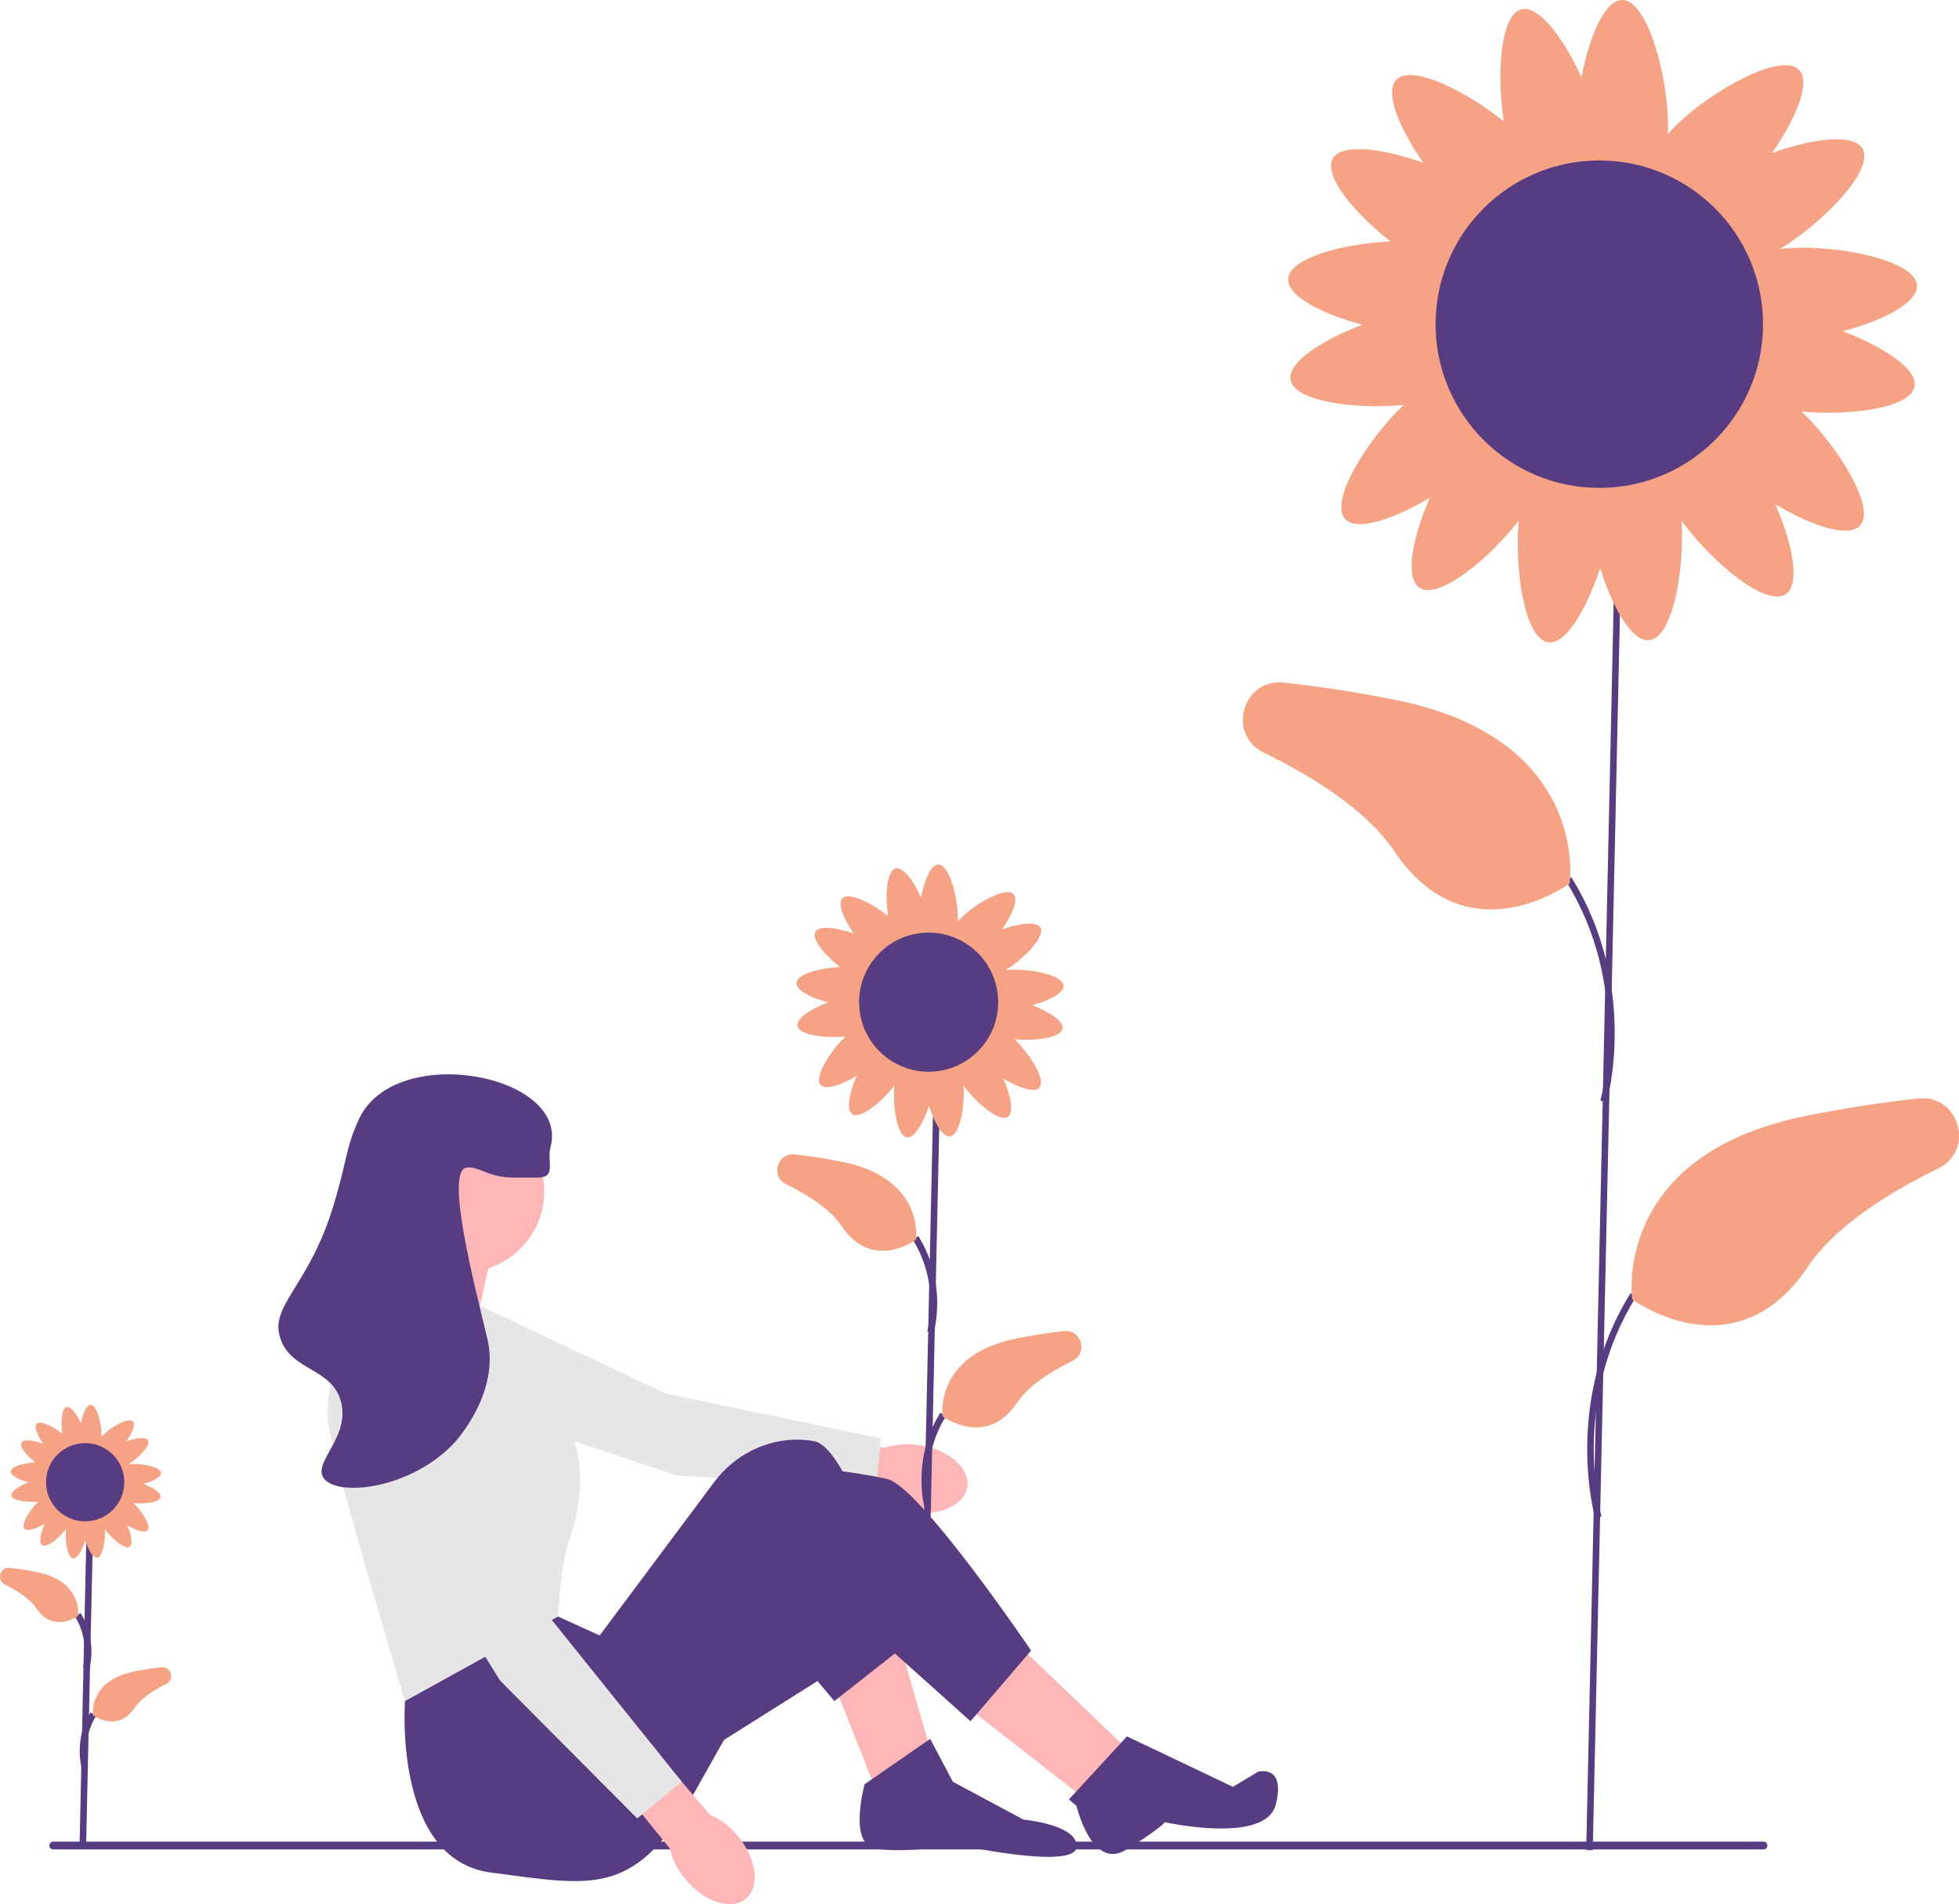 <svg width="537" height="522" viewBox="0 0 537 522" fill="none" xmlns="http://www.w3.org/2000/svg">
<g clip-path="url(#clip0_908_199)">
<path d="M252.119 396.202C260.105 397.426 265.947 402.539 265.167 407.621C264.387 412.704 257.282 415.83 249.293 414.605C246.096 414.159 243.051 412.954 240.414 411.09L206.644 405.476L208.898 392.126L242.592 396.894C245.667 395.906 248.934 395.668 252.119 396.202H252.119Z" fill="#FFB6B6"/>
<path d="M106.594 354.589L119.689 382.378L185.517 404.539L240.142 407.454L241.51 394.333L182.309 381.954L121.562 353.245L106.594 354.589Z" fill="#E6E6E6"/>
<path d="M255.947 296.454L257.743 296.493L254.311 452.451L252.516 452.412L255.947 296.454Z" fill="#573C81"/>
<path d="M255.909 365.507C256.071 364.954 259.793 351.801 251.734 338.872L250.21 339.822C257.831 352.047 254.223 364.874 254.186 365.003L255.909 365.507Z" fill="#573C81"/>
<path d="M251.104 339.87C251.104 339.87 253.554 323.124 230.985 318.528C226.283 317.57 221.863 316.916 217.811 316.48C213.028 315.965 211.162 322.513 215.483 324.628C221.74 327.691 227.627 331.55 230.695 336.12C239.156 348.723 251.104 339.87 251.104 339.87Z" fill="#F5A384"/>
<path d="M253.587 413.934L255.31 413.43C255.273 413.301 251.665 400.474 259.285 388.25L257.762 387.299C249.703 400.228 253.425 413.381 253.587 413.934Z" fill="#573C81"/>
<path d="M258.392 388.297C258.392 388.297 255.942 371.551 278.511 366.955C283.213 365.998 287.633 365.343 291.685 364.907C296.468 364.392 298.334 370.94 294.013 373.055C287.756 376.118 281.869 379.977 278.801 384.547C270.34 397.151 258.392 388.297 258.392 388.297H258.392Z" fill="#F5A384"/>
<path d="M226.979 274.799C222.436 273.602 218.188 271.514 218.329 269.449C218.497 266.997 224.804 265.353 230.245 265.103C226.141 261.892 222.37 257.453 223.523 255.446C224.583 253.6 229.515 254.315 234.065 255.94C231.372 252.09 229.479 247.752 230.921 246.267C232.717 244.418 239.091 247.61 243.441 251.138C242.595 245.641 243.023 238.702 245.488 238.075C247.551 237.549 250.474 241.586 252.478 245.983C253.364 241.369 255.157 236.988 257.226 236.988C260.174 236.988 262.564 245.877 262.564 251.668C262.564 251.996 262.556 252.304 262.541 252.598C262.837 252.255 263.176 251.897 263.562 251.521C267.717 247.487 275.758 243.008 277.812 245.123C279.254 246.608 277.361 250.946 274.668 254.796C279.218 253.171 284.15 252.456 285.21 254.302C286.635 256.781 280.546 262.972 275.596 265.974C275.894 265.938 276.206 265.908 276.539 265.885C282.316 265.491 291.347 267.271 291.548 270.212C291.689 272.277 287.441 274.364 282.898 275.562C287.421 277.262 291.646 279.904 291.263 281.998C290.797 284.539 283.697 285.428 278.115 284.908C282.285 288.909 286.807 296.078 284.92 298.179C283.537 299.719 279.08 298.125 275.056 295.701C276.987 300.13 278.036 305.002 276.267 306.186C273.929 307.75 267.518 302.306 264.137 297.623C264.482 303.353 263.111 311.225 260.391 311.535C258.335 311.77 256.056 307.621 254.652 303.137C253.16 307.733 250.714 312.075 248.605 311.787C245.863 311.413 244.667 303.344 245.179 297.61C241.692 302.101 235.824 306.904 233.61 305.423C231.841 304.24 232.89 299.367 234.821 294.938C230.797 297.363 226.34 298.956 224.957 297.417C223.07 295.316 227.592 288.147 231.762 284.145C226.18 284.666 219.08 283.776 218.614 281.235C218.231 279.142 222.456 276.5 226.979 274.799ZM251.44 291.007C252.608 291.167 253.676 291.394 254.488 291.975C255.35 291.119 256.61 290.858 258.011 290.698C259.58 290.519 261.005 290.502 262.092 291.407C262.49 290.301 263.468 289.516 264.607 288.754C265.587 288.099 266.537 287.561 267.53 287.457C267.608 286.244 268.378 285.213 269.32 284.164C269.921 283.495 270.522 282.897 271.189 282.497C270.226 281.325 270.337 279.844 270.635 278.219C270.848 277.059 271.124 276.003 271.741 275.218C270.925 274.317 270.722 273.047 270.626 271.64C270.521 270.104 270.564 268.711 271.451 267.674C269.16 267.965 268.054 266.538 267.026 264.749C266.439 263.727 265.967 262.742 265.931 261.744C264.727 261.584 263.75 260.746 262.768 259.734C261.929 258.87 261.215 258.015 260.947 257.03C259.986 257.838 258.674 257.96 257.226 257.96C255.816 257.96 254.535 257.844 253.581 257.091C252.84 257.76 251.805 258.108 250.663 258.399C249.572 258.676 248.543 258.862 247.607 258.675C247.266 259.455 246.659 260.164 245.965 260.878C244.983 261.89 244.007 262.728 242.802 262.888C242.766 263.886 242.294 264.871 241.707 265.893C241.016 267.096 240.29 268.136 239.192 268.6C239.32 269.299 239.306 270.068 239.251 270.877C239.155 272.284 238.952 273.555 238.136 274.455C238.753 275.24 239.029 276.297 239.242 277.456C239.54 279.081 239.651 280.562 238.688 281.734C239.355 282.134 239.956 282.732 240.557 283.401C241.499 284.45 242.269 285.481 242.347 286.694C243.34 286.798 244.29 287.336 245.27 287.991C246.608 288.886 247.722 289.814 247.936 291.254C248.94 290.767 250.142 290.83 251.44 291.007Z" fill="#F5A384"/>
<path d="M254.557 293.804C244.028 293.804 235.493 285.268 235.493 274.738C235.493 264.208 244.028 255.672 254.557 255.672C265.086 255.672 273.622 264.208 273.622 274.738C273.622 285.268 265.086 293.804 254.557 293.804Z" fill="#573C81"/>
<path d="M484.481 505.931C484.481 506.523 484.006 506.999 483.413 506.999H14.599C14.006 506.999 13.53 506.523 13.53 505.931C13.53 505.339 14.006 504.863 14.599 504.863H483.413C484.006 504.863 484.481 505.339 484.481 505.931Z" fill="#573C81"/>
<path d="M228.006 460.103L239.763 489.842L254.977 479.468L245.987 448.346L228.006 460.103Z" fill="#FFB6B6"/>
<path d="M277.106 449.038L308.226 478.776L295.778 491.917L263.967 467.019L277.106 449.038Z" fill="#FFB6B6"/>
<path d="M100.761 352.213L101.107 349.792L109.06 334.231L135.339 341.147L130.498 362.587L100.761 352.213Z" fill="#FFB6B6"/>
<path d="M111.826 455.954L111.018 466.341C111.018 466.341 107.677 509.898 134.647 513.356C161.618 516.814 173.374 520.273 189.28 493.3L214.175 449.038L228.717 466.341L248.061 451.112C248.061 451.112 234.23 397.167 223.166 395.093C221.782 394.833 220.399 394.704 219.038 394.675C209.878 394.484 201.243 398.965 195.762 406.308L164.384 448.346L152.973 443.159L111.826 455.954H111.826Z" fill="#573C81"/>
<path d="M261.201 488.459L254.977 476.702L236.997 489.15C236.997 489.15 232.847 504.366 239.071 506.441C245.295 508.515 262.584 505.749 262.584 505.749C262.584 505.749 294.395 512.665 295.087 506.441C295.778 500.216 280.564 498.833 280.564 498.833L261.201 488.459Z" fill="#573C81"/>
<path d="M193.429 480.16L241.492 449.874L266.042 471.86L282.639 452.496C282.639 452.496 252.211 407.542 243.221 405.467C234.231 403.392 219.708 402.009 219.708 402.009L175.449 442.813L193.429 480.16Z" fill="#573C81"/>
<path d="M308.918 476.01L293.012 493.3L295.11 495.094C295.11 495.094 299.236 513.068 308.918 506.988C318.599 500.907 319.291 499.524 319.291 499.524C319.291 499.524 346.953 505.749 349.719 494.683C352.485 483.617 344.878 485.692 344.878 485.692L337.971 489.842L308.918 476.01L308.918 476.01Z" fill="#573C81"/>
<path d="M127.04 348.755C114.819 348.755 104.911 338.847 104.911 326.624C104.911 314.401 114.819 304.493 127.04 304.493C139.262 304.493 149.17 314.401 149.17 326.624C149.17 338.847 139.262 348.755 127.04 348.755Z" fill="#FFB6B6"/>
<path d="M132.227 358.092L100.416 348.41C100.416 348.41 87.968 377.457 90.043 390.597C92.117 403.738 111.018 466.341 111.018 466.341L152.973 443.159C152.973 443.159 153.665 429.327 155.74 423.103C157.814 416.878 164.384 397.859 149.861 381.952C135.339 366.045 132.227 358.092 132.227 358.092V358.092Z" fill="#E6E6E6"/>
<path d="M442.891 140.019L444.685 140.058L436.607 507.21L434.812 507.17L442.891 140.019Z" fill="#573C81"/>
<path d="M440.418 302.214C440.51 301.9 449.41 270.473 430.725 240.497L429.201 241.446C447.466 270.748 438.786 301.402 438.696 301.709L440.418 302.214Z" fill="#573C81"/>
<path d="M430.273 242.202C430.273 242.202 436.041 202.779 382.909 191.959C371.84 189.705 361.433 188.164 351.894 187.138C340.635 185.926 336.242 201.341 346.414 206.32C361.145 213.53 375.003 222.615 382.225 233.373C402.146 263.044 430.273 242.202 430.273 242.202Z" fill="#F5A384"/>
<path d="M437.284 416.219L439.007 415.714C438.917 415.408 430.254 384.726 448.501 355.452L446.978 354.502C428.292 384.479 437.192 415.905 437.284 416.219Z" fill="#573C81"/>
<path d="M447.429 356.208C447.429 356.208 441.662 316.785 494.793 305.965C505.863 303.711 516.269 302.17 525.808 301.144C537.068 299.932 541.46 315.347 531.288 320.326C516.557 327.536 502.7 336.621 495.477 347.379C475.557 377.05 447.429 356.208 447.429 356.208Z" fill="#F5A384"/>
<path d="M373.48 89.015C362.785 86.195 352.784 81.281 353.116 76.42C353.51 70.646 368.357 66.776 381.167 66.188C371.505 58.628 362.628 48.179 365.343 43.453C367.838 39.108 379.449 40.791 390.161 44.618C383.822 35.554 379.365 25.34 382.759 21.845C386.987 17.491 401.993 25.006 412.234 33.313C410.24 20.372 411.248 4.037 417.052 2.559C421.908 1.322 428.789 10.825 433.507 21.176C435.593 10.313 439.814 0 444.686 0C451.626 0 457.252 20.927 457.252 34.561C457.252 35.331 457.232 36.057 457.197 36.75C457.893 35.942 458.692 35.099 459.602 34.214C469.382 24.716 488.313 14.173 493.148 19.152C496.543 22.647 492.086 32.861 485.746 41.925C496.459 38.098 508.069 36.415 510.565 40.76C513.918 46.598 499.584 61.171 487.932 68.239C488.632 68.154 489.368 68.083 490.151 68.03C503.752 67.102 525.012 71.291 525.485 78.216C525.816 83.077 515.815 87.99 505.121 90.81C515.768 94.813 525.716 101.033 524.813 105.961C523.717 111.943 507.003 114.037 493.86 112.811C503.679 122.232 514.325 139.109 509.882 144.055C506.626 147.68 496.134 143.928 486.66 138.22C491.207 148.648 493.676 160.117 489.512 162.903C484.008 166.585 468.914 153.771 460.956 142.745C461.767 156.234 458.539 174.766 452.135 175.497C447.295 176.05 441.931 166.282 438.627 155.727C435.113 166.546 429.354 176.768 424.39 176.09C417.935 175.21 415.12 156.214 416.325 142.715C408.116 153.287 394.3 164.595 389.089 161.108C384.924 158.322 387.393 146.852 391.94 136.425C382.467 142.133 371.974 145.884 368.718 142.26C364.275 137.314 374.922 120.437 384.74 111.016C371.598 112.242 354.883 110.148 353.787 104.166C352.884 99.237 362.832 93.018 373.48 89.015L373.48 89.015ZM431.065 127.171C433.814 127.546 436.328 128.082 438.239 129.45C440.27 127.434 443.236 126.82 446.534 126.443C450.227 126.022 453.582 125.981 456.141 128.112C457.078 125.509 459.38 123.66 462.062 121.866C464.368 120.323 466.605 119.057 468.943 118.813C469.126 115.957 470.938 113.53 473.156 111.06C474.571 109.485 475.986 108.078 477.556 107.136C475.291 104.377 475.552 100.891 476.253 97.064C476.753 94.335 477.402 91.848 478.856 90.001C476.935 87.88 476.456 84.888 476.23 81.577C475.984 77.96 476.086 74.681 478.173 72.24C472.78 72.926 470.177 69.566 467.757 65.354C466.375 62.948 465.264 60.63 465.179 58.281C462.343 57.904 460.045 55.931 457.732 53.549C455.757 51.515 454.076 49.501 453.445 47.182C451.182 49.085 448.093 49.373 444.686 49.373C441.366 49.373 438.35 49.099 436.103 47.326C434.359 48.902 431.923 49.72 429.234 50.404C426.667 51.058 424.244 51.495 422.042 51.055C421.238 52.892 419.808 54.561 418.175 56.242C415.863 58.624 413.565 60.597 410.728 60.974C410.643 63.323 409.532 65.641 408.15 68.047C406.523 70.879 404.815 73.328 402.23 74.42C402.532 76.066 402.5 77.876 402.37 79.781C402.144 83.093 401.666 86.084 399.744 88.205C401.198 90.052 401.848 92.539 402.348 95.269C403.049 99.095 403.31 102.582 401.044 105.341C402.614 106.282 404.03 107.69 405.444 109.265C407.662 111.734 409.475 114.161 409.657 117.017C411.995 117.261 414.232 118.528 416.538 120.071C419.688 122.178 422.311 124.362 422.815 127.753C425.179 126.606 428.008 126.754 431.065 127.171V127.171Z" fill="#F5A384"/>
<path d="M438.403 133.754C413.616 133.754 393.522 113.659 393.522 88.87C393.522 64.082 413.616 43.986 438.403 43.986C463.189 43.986 483.283 64.082 483.283 88.87C483.283 113.659 463.189 133.754 438.403 133.754Z" fill="#573C81"/>
<path d="M23.734 418.546L25.529 418.586L23.598 506.312L21.803 506.273L23.734 418.546Z" fill="#573C81"/>
<path d="M24.482 457.508C24.575 457.19 26.715 449.627 22.089 442.208L20.566 443.158C24.753 449.875 22.779 456.934 22.759 457.004L24.482 457.508Z" fill="#573C81"/>
<path d="M21.402 442.977C21.402 442.977 22.78 433.557 10.085 430.972C7.44 430.433 4.954 430.065 2.674 429.82C-0.016 429.53 -1.066 433.214 1.365 434.403C4.885 436.126 8.196 438.297 9.922 440.867C14.681 447.957 21.402 442.977 21.402 442.977Z" fill="#F5A384"/>
<path d="M22.422 484.748L24.144 484.244C24.124 484.174 22.15 477.115 26.337 470.399L24.814 469.448C20.188 476.868 22.328 484.43 22.422 484.748Z" fill="#573C81"/>
<path d="M25.501 470.217C25.501 470.217 24.123 460.797 36.818 458.212C39.463 457.673 41.95 457.305 44.229 457.06C46.919 456.771 47.969 460.454 45.538 461.643C42.018 463.366 38.707 465.537 36.982 468.108C32.222 475.197 25.501 470.217 25.501 470.217V470.217Z" fill="#F5A384"/>
<path d="M7.832 406.375C5.277 405.701 2.887 404.527 2.966 403.365C3.06 401.985 6.608 401.061 9.669 400.92C7.36 399.114 5.239 396.617 5.888 395.488C6.484 394.45 9.258 394.852 11.818 395.766C10.303 393.601 9.238 391.16 10.049 390.325C11.059 389.285 14.645 391.08 17.092 393.065C16.616 389.973 16.856 386.07 18.243 385.717C19.403 385.421 21.047 387.692 22.175 390.165C22.673 387.57 23.682 385.105 24.846 385.105C26.504 385.105 27.848 390.106 27.848 393.363C27.848 393.547 27.843 393.721 27.835 393.886C28.002 393.693 28.192 393.492 28.41 393.281C30.747 391.011 35.27 388.492 36.425 389.682C37.236 390.517 36.171 392.957 34.657 395.123C37.216 394.209 39.99 393.806 40.587 394.845C41.388 396.239 37.963 399.722 35.179 401.41C35.346 401.39 35.522 401.373 35.709 401.36C38.959 401.139 44.039 402.14 44.152 403.794C44.231 404.956 41.841 406.13 39.286 406.804C41.83 407.76 44.207 409.246 43.991 410.424C43.729 411.853 39.736 412.353 36.595 412.06C38.941 414.311 41.485 418.344 40.424 419.526C39.646 420.392 37.139 419.495 34.875 418.131C35.961 420.623 36.551 423.364 35.556 424.029C34.241 424.909 30.635 421.847 28.733 419.213C28.927 422.436 28.156 426.864 26.626 427.038C25.469 427.171 24.188 424.837 23.398 422.314C22.559 424.9 21.183 427.342 19.996 427.18C18.454 426.97 17.782 422.431 18.069 419.205C16.108 421.732 12.807 424.433 11.562 423.6C10.566 422.935 11.156 420.194 12.243 417.702C9.979 419.066 7.472 419.963 6.694 419.097C5.633 417.915 8.176 413.882 10.522 411.631C7.382 411.924 3.388 411.424 3.127 409.995C2.911 408.817 5.288 407.331 7.832 406.375ZM21.591 415.492C22.248 415.581 22.849 415.709 23.305 416.036C23.791 415.554 24.499 415.408 25.287 415.318C26.17 415.217 26.971 415.207 27.583 415.716C27.807 415.094 28.357 414.653 28.998 414.224C29.549 413.855 30.083 413.553 30.642 413.494C30.685 412.812 31.118 412.232 31.648 411.642C31.986 411.266 32.325 410.929 32.7 410.704C32.158 410.045 32.221 409.212 32.388 408.298C32.508 407.646 32.663 407.051 33.01 406.61C32.551 406.103 32.437 405.389 32.383 404.597C32.324 403.733 32.349 402.95 32.847 402.366C31.558 402.53 30.936 401.727 30.358 400.721C30.028 400.146 29.763 399.592 29.742 399.031C29.065 398.941 28.516 398.469 27.963 397.9C27.491 397.414 27.09 396.933 26.939 396.379C26.398 396.834 25.66 396.902 24.846 396.902C24.053 396.902 23.332 396.837 22.795 396.413C22.378 396.79 21.796 396.985 21.154 397.149C20.54 397.305 19.962 397.41 19.435 397.305C19.243 397.743 18.901 398.142 18.511 398.544C17.959 399.113 17.41 399.584 16.732 399.674C16.712 400.236 16.446 400.79 16.116 401.364C15.727 402.041 15.319 402.626 14.701 402.887C14.774 403.28 14.766 403.713 14.735 404.168C14.681 404.96 14.567 405.674 14.107 406.181C14.455 406.622 14.61 407.217 14.729 407.869C14.897 408.783 14.959 409.616 14.418 410.275C14.793 410.5 15.131 410.837 15.469 411.213C15.999 411.803 16.433 412.383 16.476 413.065C17.035 413.124 17.569 413.426 18.12 413.795C18.873 414.298 19.5 414.82 19.62 415.63C20.185 415.356 20.861 415.392 21.591 415.492Z" fill="#F5A384"/>
<path d="M23.344 417.065C17.422 417.065 12.621 412.263 12.621 406.34C12.621 400.417 17.422 395.616 23.344 395.616C29.267 395.616 34.068 400.417 34.068 406.34C34.068 412.263 29.267 417.065 23.344 417.065Z" fill="#573C81"/>
<path d="M202.241 503.315C207.418 509.518 208.415 517.217 204.467 520.512C200.519 523.806 193.124 521.448 187.945 515.242C185.843 512.792 184.358 509.873 183.615 506.731L162.011 480.172L172.534 471.655L194.64 497.529C197.6 498.823 200.206 500.807 202.241 503.315Z" fill="#FFB6B6"/>
<path d="M107.826 372.045L100.307 401.83L137.108 460.743L174.676 498.503L186.853 488.4L148.964 441.254L120.246 380.509L107.826 372.045Z" fill="#E6E6E6"/>
<path d="M147.441 322.82C141.766 322.807 141.443 322.844 140.526 322.82C133.486 322.635 131.646 319.865 128.078 320.054C121.71 320.391 130.115 352.321 133.61 367.083C137.038 381.56 125.452 394.533 124.62 395.438C112.86 408.229 92.204 410.568 88.659 405.121C85.79 400.712 95.958 394.009 93.5 384.373C91.098 374.953 80.004 375.956 76.903 367.083C73.656 357.79 84.569 353.103 91.426 330.428C95.363 317.406 94.667 314.979 98.341 306.913C108.163 285.354 156.303 294.534 150.899 314.521C149.853 318.387 152.636 322.833 147.441 322.82Z" fill="#573C81"/>
</g>
<defs>
<clipPath id="clip0_908_199">
<rect width="537" height="522" fill="white" transform="matrix(-1 0 0 1 537 0)"/>
</clipPath>
</defs>
</svg>
